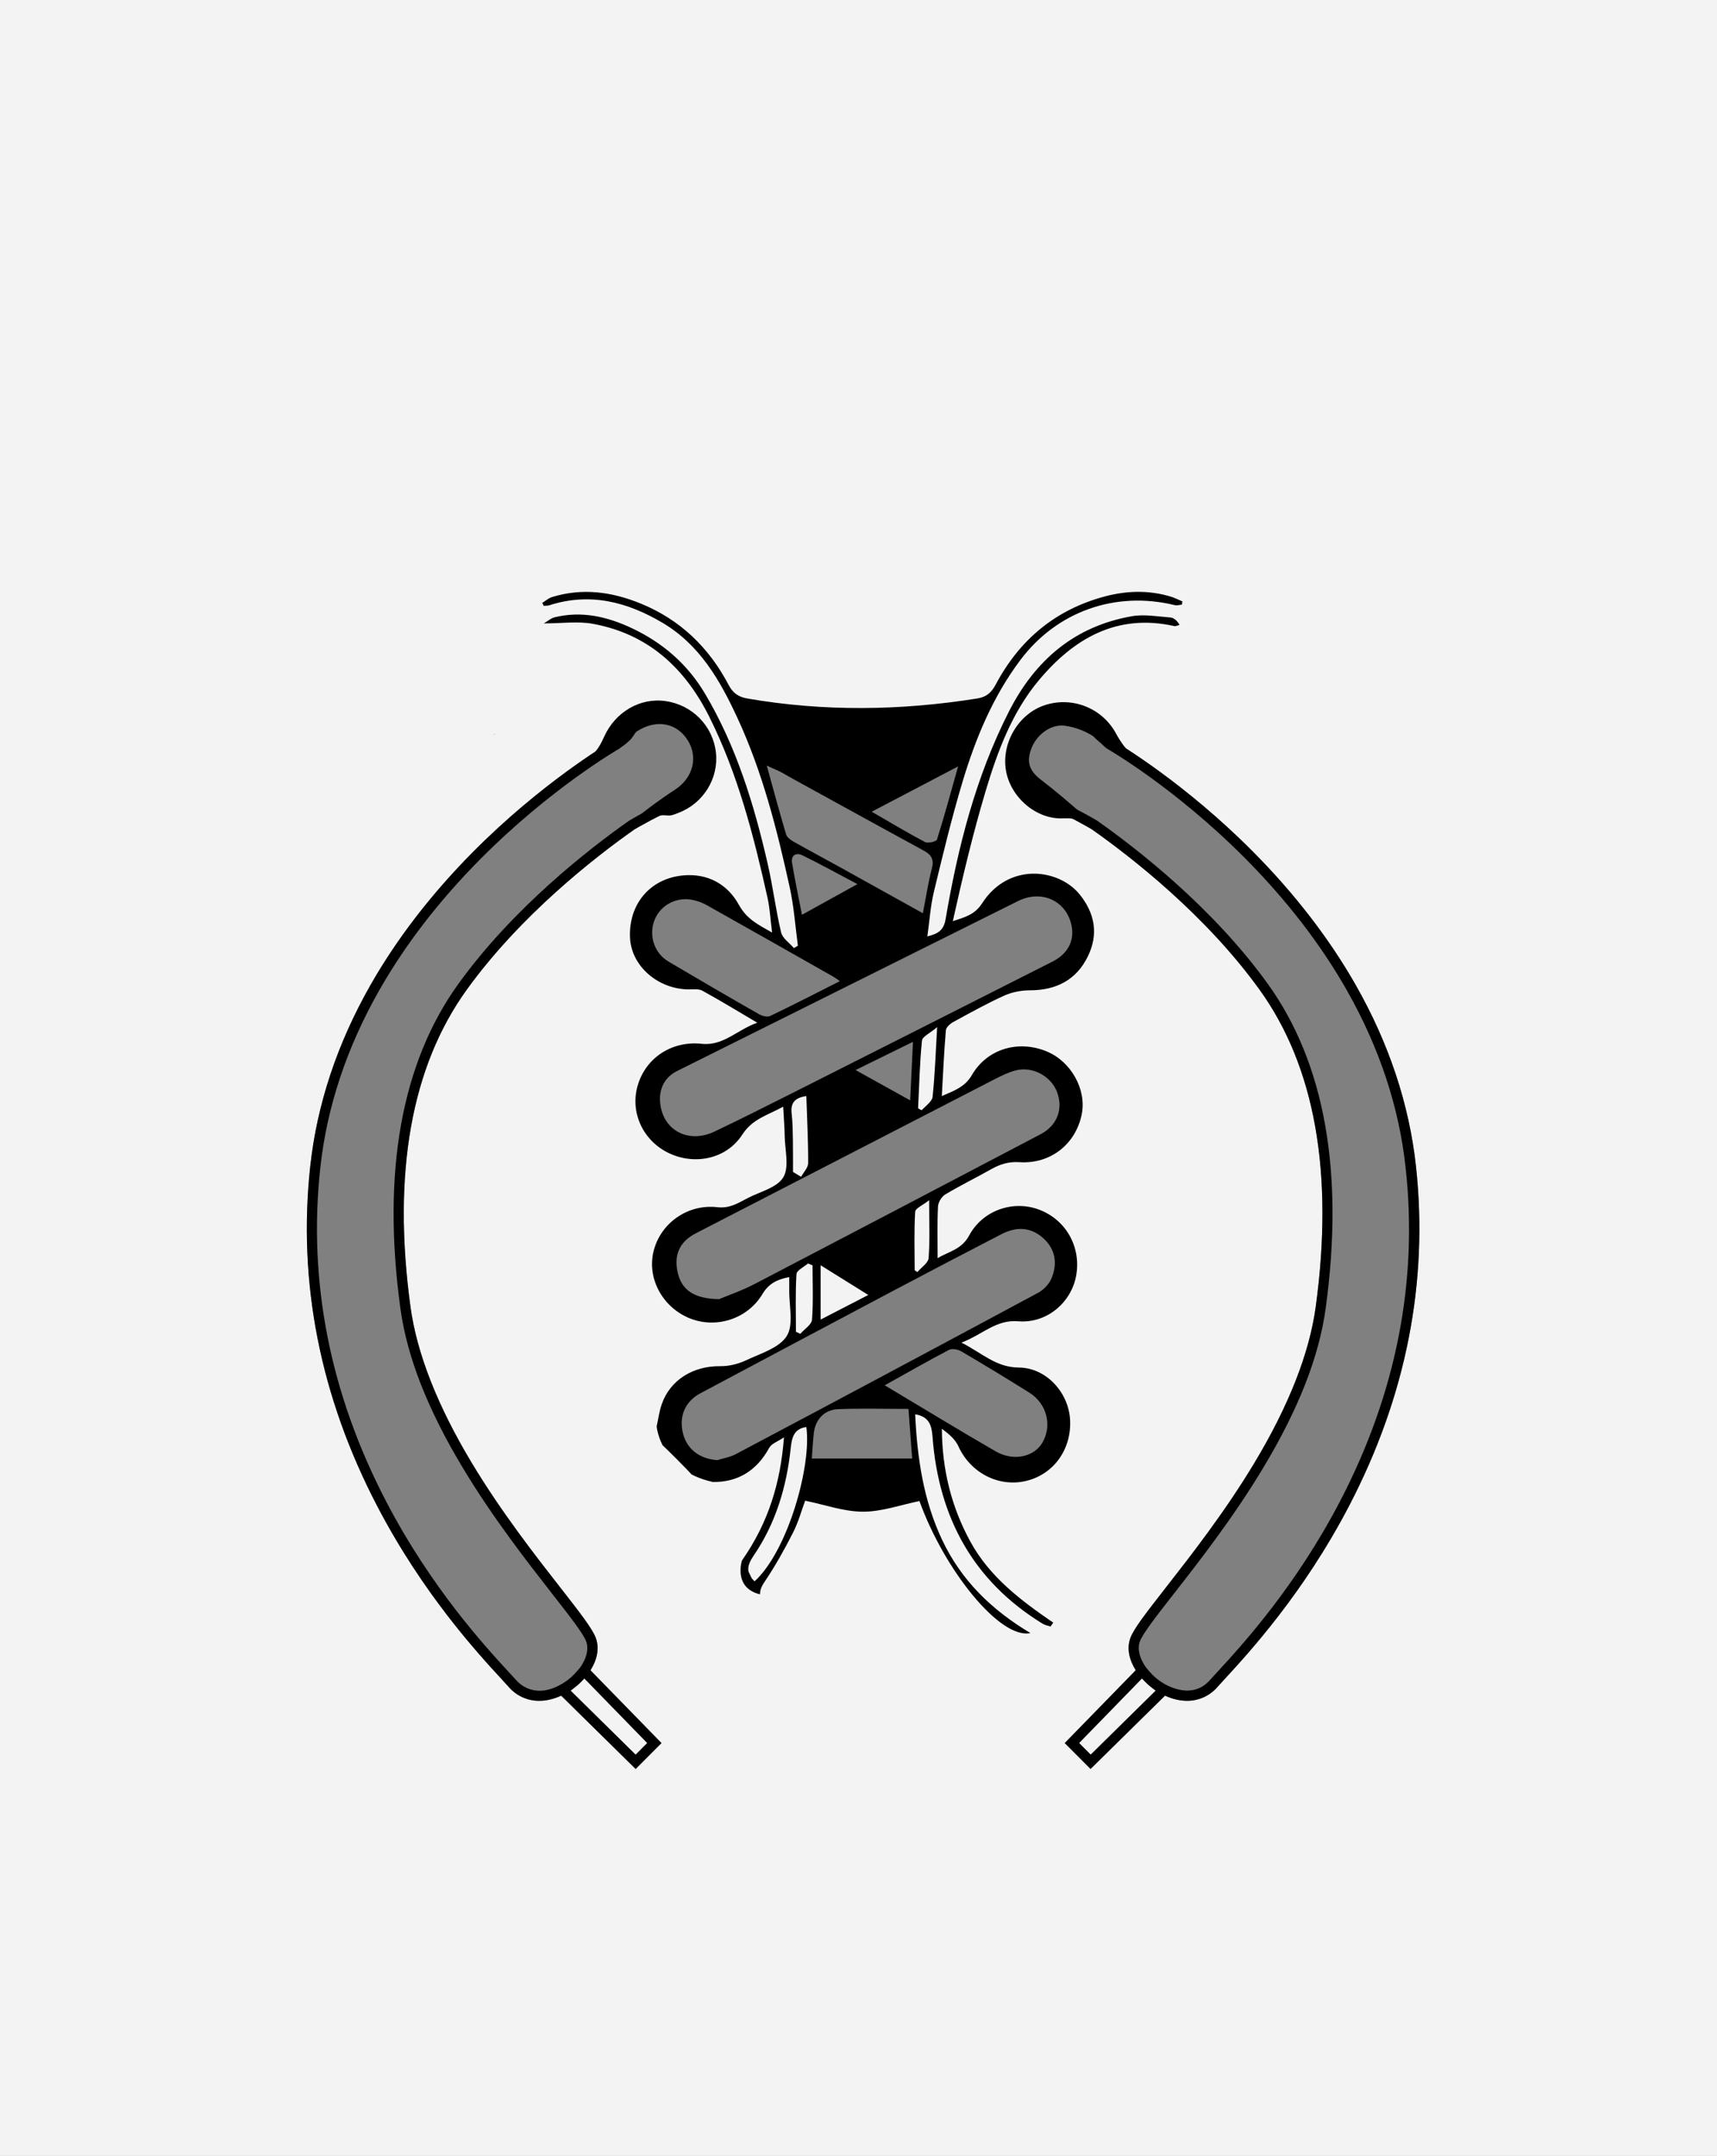 <?xml version="1.0" encoding="utf-8"?>
<!-- Generator: Adobe Illustrator 21.1.0, SVG Export Plug-In . SVG Version: 6.00 Build 0)  -->
<svg version="1.1" id="Layer_1" xmlns="http://www.w3.org/2000/svg" xmlns:xlink="http://www.w3.org/1999/xlink" x="0px" y="0px"
	 viewBox="0 0 2873 3606" style="enable-background:new 0 0 2873 3606;" xml:space="preserve">
<rect x="0" y="0" width="2873" height="3606" fill="#808080" stroke="none"/>
<style type="text/css">
	.st0{fill:#F3F3F3;}
	.st1{clip-path:url(#SVGID_2_);}
</style>
<title>Part 4</title>
<path class="st0" d="M970.6,2814.9c-1.2,1.1-2.3,2.2-3.5,3.3c-3.3,2.8-8.1,6.6-12.3,9.7l108.7,107.1l19.4-19.5l-105.2-108
	C975.5,2810,973.1,2812.5,970.6,2814.9z"/>
<path class="st0" d="M0,0v3606h2873V0H0z M1439.9,1359l161-84.8l12-6l-37,138.5l-19.4,10.8l9.4,4.7l-21,116l-103.9-56.7l-104.1,57.7
	l-15-107v-11l4.3-2.3l-12.3-6.7l-43-138L1439.9,1359z M1063.6,2958.9l-124.5-122.6c-12.5,5.7-24.9,8.6-36.7,8.6
	c-19.6,0.2-38.3-8.3-51.1-23.2c-3.1-3.5-7.2-8-12.4-13.6c-39.3-42.7-131.5-142.7-207.8-289.2c-95.4-183.1-133-374.2-111.9-568
	c11.2-103.2,45-205,100.4-302.5c44.2-77.8,102.2-153.1,172.4-223.8c112.7-113.5,221.6-178.8,234.4-186.3c6.4-7.1,9.8-9.4,13.3-11.6
	c2.4-1.4,4.2-2.6,12.2-14.6c10-15.1,30.2-25.8,51.6-27c26.2-1.6,51.5,10.4,71.3,33.8c15.8,18.7,20.6,41.4,13.8,65.8
	c-4.2,15.1-13.1,30.7-24.9,43.9c-10.7,12-22.5,20.8-32.5,24.1c-24.2,8-65.7,32.3-69.5,34.5c-66.2,46.6-190.5,143.3-280.7,268.2
	c-92.8,128.7-124.5,307.1-94.1,530.2c10.6,78,45.3,166.2,103,262c49.2,81.8,106,154.4,147.4,207.3c32.7,41.8,54.2,69.4,59.8,84.9
	c6.4,17.8,1.7,37-9,53.9l118.8,121.8L1063.6,2958.9z M1671.9,2288.3c0,0,74,35,85,57s10,56-3,75s-46,46-78,30s-99-70-99-70
	l-47.7-23.3l-2,38l5.3,55.3l-180-4l4-69.3l-32,10.7l-76.7,44c0,0-42.7,30-71.3,20.7s-53.3-42-52-68s17.3-54.7,38-63.3
	s53.3-24.7,53.3-24.7l104-50.7l138.7-79.3l-51.3-34l-50-26.7l-73.3,38.7c0,0-63.8,43.3-104.2,43.3s-61.8-37.3-62.4-58.7
	s2.7-70,39.3-84.7s55.3-16,80.7-27.3s94.7-45.8,94.7-45.8h6.5l13.2-6.9l165.2-94.5l-108-74l-100.5,48.5l-132,65.5c0,0-47,11-76-24
	s-8.5-87.5,13-96s81-38,81-38l85.5-43l-117-68c0,0-72-27.5-81-54.5s-8.5-74,35-90.5s82,5.5,91,15.5l208,131l258-131
	c0,0,53-40,101-17s40,83,28,97s-120.6,64-120.6,64l-148.4,78l-5,130l142-73c0,0,81-43,108,22s-22,103-66,112s-112,54-112,54
	l-230,127l94,57l65-28l51-29l56-32c0,0,53-43,100-28s50,65,43,82s-16,39-45,52s-97,43-97,43l-47,24L1671.9,2288.3z M2257.4,2518.8
	c-76.3,146.5-168.4,246.5-207.8,289.2c-5.2,5.7-9.3,10.1-12.4,13.6c-12.8,14.9-31.5,23.3-51.1,23.2c-11.8,0-24.2-2.9-36.7-8.6
	l-124.6,122.6l-43.2-43.3l118.8-121.8c-10.7-16.9-15.4-36-9-53.9c5.6-15.5,27.2-43.1,59.8-84.9c41.4-53,98.1-125.6,147.4-207.4
	c57.7-95.9,92.4-184,103-262c30.4-223.1-1.3-401.5-94.1-530.2c-90.1-124.9-214.4-221.6-280.7-268.2c-3.8-2.2-45.3-26.5-69.5-34.5
	c-20-6.6-48.5-36.2-57.4-68c-6.8-24.4-2.1-47.1,13.8-65.8c19.8-23.4,45.2-35.4,71.3-33.8c21.3,1.3,41.6,11.9,51.6,27
	c7.9,12,9.8,13.1,12.2,14.6c3.5,2.1,6.9,4.5,13.3,11.6c12.8,7.5,121.6,72.8,234.4,186.3c70.2,70.7,128.2,146,172.4,223.8
	c55.4,97.5,89.1,199.2,100.4,302.5C2390.4,2144.6,2352.8,2335.7,2257.4,2518.8L2257.4,2518.8z"/>
<path class="st0" d="M1918,2814.9c-2.5-2.4-4.9-4.8-7.2-7.4l-105.2,108l19.4,19.5l108.7-107.1c-4.1-3.1-9-6.9-12.3-9.7
	C1920.3,2817.1,1919.1,2816,1918,2814.9z"/>
<path d="M827.2,1229.2c0.5-0.9,0.7-1.5,0.6-1.8C827.2,1227.7,826.9,1228.5,827.2,1229.2z"/>
<path d="M1742.1,1304.5c-19.5-15-24.4-28.7-17.2-50.2c8.2-24.4,32.7-43.7,57-40.4c16.4,2.3,32.1,8,46.1,16.8
	c20.8,13.3,41,27.7,60.3,43.1c3.1-2.8,5.6-6.1,7.5-9.7c-11.4-10.1-21-23.4-28.2-36.8c-22.9-42.8-73.3-63-119.4-47.8
	c-43.8,14.4-72.8,63.1-65,109.2c7.6,44.7,50.6,82.4,96,80.1c10.4-0.5,23.5,0.6,30.6,4.5c2.5-3.7,3-4.7,5-7.8
	C1791.7,1344.4,1767.5,1324.1,1742.1,1304.5z"/>
<g>
	<defs>
		<path id="SVGID_1_" d="M2068.3,1023.7l-39.7-196.4l-371.9,20.9l-559.9-20.9L825.2,929c0,8.4-11.1,147.6,0,164.3
			s97.5,100.3,97.5,100.3l74.5,142.8l39.7,25.1l25.8,41.8l8.4,60.6l-28.6,81.5l7,57.8l37.6,46l75.2,31.3l-44.6,46l-37.6,32
			l-47.3,57.8l13.9,78.7l14.6,109.3V2108c0,0,29.9,87,29.9,89.1s-8.4,98.9-8.4,98.9s6.3,29.2,6.3,31.3s9.7,59,9.7,59
			s6.6,73.1,93.5,92.4s68.2,56.1,68.2,56.1l-19,75.4c0,0-15.1,45.6,30.3,56.6s42.8,51.2,42.8,51.2l300.3,75.2h175.5l75.2-140
			c0,0,135.8-816.9,135.8-825.2s-48-438.8-48-438.8L2068.3,1023.7z"/>
	</defs>
	<clipPath id="SVGID_2_">
		<use xlink:href="#SVGID_1_"  style="overflow:visible;"/>
	</clipPath>
	<g class="st1">
		<path d="M1009.5,1261.6c18.7-13.3,37.6-26.3,56.9-38.7c31.5-20.2,65.4-14.1,83.9,14.6c18.2,28.2,10,63.2-20.8,83.3
			c-28.8,18.8-56.3,39.5-82.3,61.9c1.7,2.1,3.3,4.2,4.7,6.5c21-15.3,38.7-27.9,65.8-25.2c5.8,0.6,12.2-2.3,18-4.6
			c41.3-15.8,67.1-57.7,62.2-100.7c-5-44.4-39.1-79.4-84-86c-42.9-6.3-84.4,18.4-102.8,59.1c-5.1,11.3-11.4,23.9-21.2,31.2
			c-4.8,3.6-10.4,8.5-15.1,12.1c1.9,4,2.5,5.2,4.3,9C989.1,1276.6,999.2,1269,1009.5,1261.6z"/>
		<path d="M1242.7,2608.4c-0.4,0.6-0.8,1.2-1.3,1.9l-49.2-131.5c41.7,0.8,73.9-18.5,95-57.3c3.7-6.8,13.8-10.1,24.6-17.4
			C1306.1,2479.9,1285.9,2546,1242.7,2608.4c7.3,21.6,8.1,45.1,28.9,58.4c0.1,0.5,0.2,1.3,0.3,2c-0.8-7.9,1.7-14.5,7.3-22.8
			c17.8-26.4,33.5-54.4,47.9-82.8c9-17.7,14.3-37.4,20.1-53.1c33.2,6.8,64.9,18.3,96.6,18.4c31.4,0.1,62.9-11.3,94.7-17.8
			c41.3,115,134.9,231.8,185.6,220.8c-66.2-39.6-116.1-89.1-147.6-155.7s-41.7-137.1-45.2-210.2c24.1,3.9,27.7,19.4,29.1,38.1
			c10.3,134.1,67.7,240.7,184.2,312.2c3.9,2.4,8.8,3.2,13.2,4.7l4.6-6.5c-54.3-37.1-106.3-76.4-138.5-135.1
			c-32-58.4-47.5-121-47.9-189.2c11.2,8.3,22.3,17.4,27.6,29.2c19.8,44,66.8,69,113.1,58.1s76.6-52.9,73.8-102.6
			c-2.4-44.7-39.3-86.8-85.9-87.1c-38.5-0.3-61.6-24.6-95.9-41.7c35.3-13.3,57.7-38.8,94.9-35.7c48.2,4,89.3-31.6,97.2-76.9
			c8.3-47.9-17.4-93.2-62.6-110c-43.4-16.1-94.1,1.4-116.7,43.7c-12.7,23.6-35.4,26.9-52.6,37.7c0-29.6-0.8-58.1,0.6-86.4
			c0.3-7.1,6.1-16.7,12.3-20.3c25-15,51.3-27.8,76.8-42.2c14.8-8.3,29.1-12.9,47.1-11.7c52.1,3.4,94.2-30.1,104.3-80
			c8.4-41.3-17.6-88.1-58.2-105.1c-47.6-19.9-100.1-4.6-125.6,39.4c-11.4,19.7-28.9,25.9-50.3,35.1c2.2-38.5,3.7-74.3,6.8-110.1
			c0.4-5,7.3-11,12.6-13.9c28.1-15.3,56.1-30.9,85.2-44.1c13.2-5.9,28.8-8.8,43.3-8.8c43.9-0.1,77.5-17.6,96.6-57
			c17.8-36.5,11.8-71.6-13.8-103.3c-34.8-43.1-118.8-54.6-163.5,15.1c-11.9,18.6-28.9,23.1-48.8,29.6
			c16.3-73.5,33.6-146.2,54.9-217.6c19.8-66.1,44.1-131.7,88.9-185.2c58.4-69.8,130.5-112.3,226.9-90.8c2.6,0.6,5.8-1.3,8.7-2.1
			c-4.4-7.4-9.8-11.9-15.5-12.3c-21.3-1.6-43.4-5.7-64.1-2.1c-96.3,16.8-162.4,73.8-206,159.6c-55.7,109.6-85.4,227.1-105.9,347.3
			c-3.3,19.3-13.3,24.2-30.5,28.7c3.7-26.1,5.2-50.6,10.8-74c15-62.1,29.9-124.3,48.3-185.4c21.7-72.1,50.5-141.6,96.2-202.5
			c61.2-81.8,159.5-116.5,258.8-92.2c3.6,0.9,7.8-0.5,11.8-0.9c0.3-1.8,0.5-3.6,0.8-5.4c-6.7-2.8-13.2-6.2-20.1-8.2
			c-36.3-10.8-72.8-9.8-109.2-0.2c-82.8,22-143,72.3-182.9,147.3c-7.1,13.3-15.3,21-31,23.5c-128.2,20.4-256.2,22.2-384.4,0.1
			c-15-2.6-24.3-8.8-31.6-22.7c-32.8-62.5-80.9-109.1-146.9-136.1c-48.4-19.8-97.8-26.6-148.7-10.9c-5.8,1.8-10.8,6.4-16.2,9.7
			l2.4,4.9c3.1-0.3,6.4,0.1,9.3-0.9c68.1-21.8,130.1-5.8,189.5,29.3c62.6,37.1,96.4,96.6,125.6,159.8
			c41.7,90.1,65.9,185.8,87.1,282.2c7.1,32.2,9.4,65.4,13.8,98.2l-6.7,3.9c-7.4-8.7-19-16.3-21.4-26.2c-9-37.8-13.7-76.6-22.4-114.5
			c-22.7-99.2-52.3-196-104.7-284.5c-29.4-49.6-70.8-85.4-122.4-109.8c-41.2-19.4-84-29.4-129.5-18.3c-6.1,1.5-11.3,6.3-18,10.2
			c30.3,0,56.9-3.9,82,0.7c91.8,16.8,153.4,73,194.5,154.9c48.1,95.9,74.4,198.7,97.6,302.6c4.1,18.2,5,37.2,7.8,58.9
			c-23.7-13.3-42.5-22.7-55.4-46.1c-18.9-34.6-52.3-53.5-94.1-49.4c-55.1,5.4-90.9,48.5-88.2,104.5c2.3,47.1,46.7,85.8,98.5,86.1
			c7.5,0,16.3-1.2,22.4,2.1c29.7,16.3,58.6,33.9,92,53.6c-34.1,12.1-56.8,39.2-92.9,35.3c-50.2-5.4-94,23.6-107.3,70.2
			c-12.7,44.2,8.5,90.9,50.8,111.9c43.7,21.7,97.8,11,124.4-30.3c16.9-26.2,42.3-32.4,68.4-46.6c1,18.3,2.2,33.5,2.5,48.7
			c0.3,23.5,8,51.9-2.3,69.3s-39,24.1-59.9,35c-15.7,8.1-29.8,17.5-50.3,15.1c-50.3-5.8-95.6,27.1-107,74
			c-10.8,44.3,14.1,91.6,58.1,110.8c44.6,19.4,98.7,3.1,124.2-39.6c10.4-17.5,24.8-24.6,44.8-28.3c0,7.7,0.1,14.4,0,21.1
			c-0.5,26.3,7.8,58.2-4.1,77.4c-12.6,20.1-44.1,29.3-68.5,40.8c-13,6.1-28.5,9.9-42.8,9.7c-45.2-0.6-83.8,22.9-97.9,63.5
			c-4.2,12-5.8,24.9-8.7,37.9l-1.6-1.3c0.9,9.5,3.3,18.8,6.9,27.6c20.2,19.1,39.8,38.8,58.7,59.1c9.5,3.9,19.8,5.9,30.1,6
			c-10.3-0.1-20.5-2.1-30.1-6c2.8,3,5.6,5.9,8.3,8.9c20.4,22.4,30,54.6,47,87c-55.5-43.3-102.7-86-155.4-120.1
			c-113.1-73.2-196-171.6-258-289.4c-3.4-6.4-6.3-13-7.5-20.8c62.9,90.4,157.6,144.4,238.5,213.9c23.2,19.9,46.1,40.4,68.4,61.5
			c-3.7-8.8-6-18.1-6.9-27.6c-70.1-55.9-140.5-110.2-208.7-167.2c-50.1-41.9-88.8-94-119.1-151.9c-5.3-10.2-9.8-22.1-10.3-33.4
			c-2.4-55.5-2.9-111.1-5.2-166.6c-0.7-16.7,6.1-26.2,21.1-30.9c55.6-17.3,111.2-34.8,167-51.3c16.2-4.8,33.1-6.8,51-10.3
			l-12.7-31.2c16.1-4.2,31.4-8.4,46.8-12.3c23.6-5.9,47.3-11.3,70.8-17.6c12.2-3.2,22.7-9.9,20.3-24.7
			c-2.5-15.1-14.9-16.5-27.4-16.2c-2.8,0.1-5.6,0.4-8.3,0.9c-37.8,5.9-75.5,12-113.3,17.8c-4.6,0.7-12.5,2.2-13.7,0.2
			c-12.3-19.8-30-10.9-45-7.9c-34.8,6.9-69.4,15.2-105.2,23.5c-4.9,2-10.1,3.2-15.3,3.6l-4.4,1l0.4-1.1c-4.2-0.4-8.2-1.7-11.9-3.8
			c-0.5,1.1-1,2.2-1.4,3.3c-2.2,5.3-6.1,11.5-11,13.9c-22.3,11-45.2,20.9-71.1,32.7c0.2-55.1,10.5-105.3,28.9-153.5
			c48.7-127.1,125.5-231,232.9-309c1.9-1.4-6.8-0.9-21.4,0.7c-52,40.5-97.1,88.2-136.2,142.4c-66.4,92.2-110.7,192.7-116.3,307.7
			c-0.7,15-5.3,23.3-18.3,30.9c-122.9,73-215.3,172.4-265.8,308.2c-35,94.2-49.5,191.8-54.7,291.6c-6.9,133.9,22.2,259.5,81.3,378.9
			c19,38.4,41,75.7,56.6,115.5c38.8,99.4,101.8,179.6,190.6,236.8c140.9,90.8,290.2,91.8,439.8,24
			c93.1-42.2,157.3-113.9,182.7-215.2c20.1-79.8,10.9-158.6-16.3-235.5c-1.1-3.4-1.8-6.8-2.4-10.3 M446.4,2776.9
			c-4.9-8.6-10.3-16.9-14.6-25.8c-67-138-92-283-76-435.8c11.5-109.6,34.4-215.6,89.6-312.1c78.3-137.1,199.7-222,344-276.7
			c40-15.2,83-22.2,124.7-33c17.3-4.4,30.3-2.3,37.2,18c5.9,17.6,15.8,33.8,22.5,47.7c-64.7,20.1-129,35.6-189.8,59.9
			c-136.1,54.5-227,154.8-285.1,288.9c-52.5,121.1-83.6,246.8-81.1,378.1c1.6,85.7,17,171.2,26.3,256.8c0.8,6.9,3,13.6,4.1,20.4
			C449,2767.9,448.4,2772.6,446.4,2776.9z M741.1,1855.2v132.5l-3,1.2c-5.4-14.8-11-29.4-16.1-44.3c-4-11.8-7.4-23.8-10.9-35.7
			C700,1870.7,701.1,1868.8,741.1,1855.2L741.1,1855.2z M1129.1,2721.5c18.6-6.4,33.1-20.7,48.8-32.1c16.2-11.8,30.9-25.7,47.4-39.6
			c7.2,18.3,8.5,34-10.9,45.9c-11.8,7.3-22.9,15.7-34.1,24.1c-4.9,3.7-9.1,8.4-13.6,12.6l4.8,6.5l61.9-41.1
			c-5,31.3-7.6,57.8-13.5,83.6c-35.4,153.3-182.1,247.1-303.2,256.9c-137.6,11.1-252.5-41.8-356.2-125.6
			c-25.9-20.9-52.1-42.9-72.1-69.1c-14.2-18.7-21-44.6-26.2-68.4c-47.5-214.9-50-427.8,35.1-635.1c39.8-96.8,92.1-185.7,180.3-247.8
			c3.4-2.4,6.8-4.7,11.1-7.6c21,59.1,40.5,116.9,62,174c35.3,93.6,69.8,187.8,132.8,267.8c46.2,58.7,103.7,104.4,165.4,145.4
			c68,45.2,138.9,111.3,174.4,164.2l-98,79.6L1129.1,2721.5z M1603.2,1281.9c-12.2,43.3-23,83.1-35.4,122.4
			c-1.1,3.4-15.1,6.7-20,4.1c-28.8-15.1-56.7-32-89.2-50.7L1603.2,1281.9z M1325.4,1443.7c-2.3-14.1,7.2-18,17.8-12.8
			c29.6,14.5,58.5,30.5,91.5,47.9l-92.8,51.3C1336,1500.1,1330.1,1472,1325.4,1443.7L1325.4,1443.7z M1118.5,1608.3
			c-24.5-14.5-33.7-45.1-22.7-70.9c10.6-24.8,38.2-38.4,65.4-31.7c7.4,1.8,14.6,4.5,21.3,8.2c70.8,39.8,141.4,79.7,212,119.8
			c3,1.7,5.6,3.8,10.8,7.4c-40,20.2-78.1,39.9-116.7,58.3c-4.8,2.3-13.6-0.1-18.9-3.2C1219,1667.3,1168.7,1638,1118.5,1608.3
			L1118.5,1608.3z M1262.6,2645c-14.4-13.8-13.2-26-1.7-42.8c36.9-53.8,55.2-114.8,62.1-179.3c1.9-17.7,4.9-33.1,26.2-36
			C1358.3,2451.1,1318.4,2594.1,1262.6,2645z M1358.4,2439.6c1.1-15,1.7-28.8,3.3-42.4c2.5-22.8,17.6-39.3,40.8-40.2
			c38.1-1.5,76.2-0.4,117.6-0.4c1.9,25.1,3.8,51.9,6.2,83L1358.4,2439.6z M1722.4,2329.4c29.4,18.5,38.5,55.2,21.7,83.8
			c-13.9,23.7-48.3,31.5-77.9,14.5c-61.3-35.4-121.8-72.4-185.8-110.6c38.3-21.3,72.6-41,107.6-59.3c5.1-2.6,14.8-0.8,20.3,2.4
			C1646.7,2282.7,1684.7,2305.8,1722.4,2329.4L1722.4,2329.4z M1675.7,2064.3c26.8-13.8,50.2-10.9,69.7,6.5s25.4,41.4,13.6,68.3
			c-4.1,9.3-13,18.4-22,23.3c-168.3,90.4-336.7,180.3-505.5,269.7c-9.5,5.1-20.7,6.9-31.2,10.2c-29.7-2.2-50.7-18-57.5-44.8
			c-7.1-28,3.3-53.2,28.7-66.8c106-56.5,212.1-112.9,318.2-169.1C1551.5,2128.9,1613.5,2096.4,1675.7,2064.3L1675.7,2064.3z
			 M1332.7,2131.1c0.4-6.3,12.6-11.9,19.3-17.8l7.6,3.2c0,30.3,1.4,60.8-0.9,90.9c-0.7,8.3-12.8,15.8-19.6,23.6l-7.3-3.4
			C1331.8,2195.5,1330.7,2163.2,1332.7,2131.1L1332.7,2131.1z M1373.1,2207.2v-90.9l79.8,49.7L1373.1,2207.2z M1531.3,2026.8
			c0.3-5.7,12.5-10.7,23.4-19.3c0,36.3,1.4,66.7-0.9,96.8c-0.6,8.2-12.3,15.6-18.8,23.4l-4.5-3
			C1530.4,2092.1,1529.4,2059.4,1531.3,2026.8L1531.3,2026.8z M1664.6,1805c11.1-5.7,22.5-11.3,34.5-14.5c28.1-7.6,59.4,9.2,69.6,36
			c10.7,28.1,0.3,56.1-27.2,70.5c-159.3,83.7-318.8,167.2-478.3,250.4c-22.4,11.7-46.6,19.9-60,25.6c-42.7-0.6-62.8-16.1-69.2-44.4
			c-6.7-29.8,3.2-51.8,30.4-65.8C1331.1,1976.8,1497.8,1890.9,1664.6,1805z M1326.7,1906.8c-0.3-14.6-0.3-29.3-2-43.7
			c-2.1-16.9,3.7-26.8,24.5-29.8c1.2,37.6,3.2,74.8,3.1,112c0,7.7-7.7,15.4-11.8,23.1l-13.6-8.2
			C1326.8,1942.3,1327,1924.6,1326.7,1906.8L1326.7,1906.8z M1431.6,1789.8l96-47.2c-1.6,33.9-3,63.9-4.6,97.9L1431.6,1789.8z
			 M1536.2,1853.8c1.9-37.8,2.7-75.7,6.5-113.2c0.7-6.9,13.6-12.5,25.4-22.6c-2.6,43.8-3.7,80.5-7.7,116.8c-0.9,8-11.9,15-18.2,22.4
			L1536.2,1853.8z M1703.3,1507.2c39.4-19.6,80.5-0.8,89.5,40c5.6,25.6-5.5,48-31.7,61.2c-146.3,74.1-292.6,148-439,221.8
			c-42.2,21.2-84.4,42.5-127,62.7c-44.9,21.3-90.4-4.1-90.8-55.5c0.2-16.7,7.2-35.2,28.5-45.9
			C1322.9,1696.8,1513.1,1601.9,1703.3,1507.2L1703.3,1507.2z M1559.3,1452.4c-6.2,23.9-9.9,48.5-15.1,75.1
			c-47-26.1-91.6-51-136.3-75.7c-26.7-14.8-53.6-29.1-80.2-44.1c-5-2.8-11-7.3-12.4-12.2c-11-37.1-21.1-74.4-32.3-114.9
			c10.4,5,19,8.6,27.1,13c78.5,43,156.8,86.3,235.3,129C1558.1,1429.4,1563.2,1437.1,1559.3,1452.4L1559.3,1452.4z"/>
		<path d="M790,1709.5c5.3-0.3,10.4-1.5,15.3-3.6C800.2,1707.1,795.1,1708.3,790,1709.5z"/>
	</g>
</g>
<path d="M1103.4,1185c-21.3,1.3-41.6,11.9-51.6,27c-7.9,12-9.8,13.1-12.2,14.6c-3.5,2.1-6.9,4.5-13.3,11.6
	c-12.8,7.5-121.6,72.8-234.4,186.3c-70.2,70.7-128.2,146-172.4,223.8c-55.4,97.5-89.2,199.2-100.4,302.5
	c-21.1,193.8,16.5,384.9,111.9,568c76.3,146.5,168.4,246.5,207.8,289.2c5.2,5.7,9.3,10.1,12.4,13.6c12.8,14.9,31.5,23.3,51.1,23.2
	c11.8,0,24.2-2.9,36.7-8.6l124.6,122.6l43.2-43.3l-118.8-121.7c10.7-16.9,15.4-36,9-53.9c-5.6-15.5-27.2-43.1-59.8-84.9
	c-41.4-53-98.1-125.6-147.4-207.3c-57.7-95.9-92.4-184-103-262c-30.4-223.2,1.3-401.5,94.1-530.2
	c90.1-124.9,214.4-221.6,280.7-268.2c3.8-2.2,45.3-26.5,69.5-34.5c10-3.3,21.8-12.1,32.5-24.1c11.8-13.3,20.7-28.9,24.9-43.9
	c6.8-24.4,2.1-47.1-13.8-65.8C1154.9,1195.5,1129.6,1183.5,1103.4,1185z M1083,2915.4l-19.4,19.5l-108.8-107.1
	c4.1-3.1,9-6.9,12.3-9.7c1.2-1,2.3-2.1,3.5-3.3c2.5-2.4,4.9-4.8,7.2-7.4L1083,2915.4z M1172.2,1280c-7.8,27.7-32.6,51.9-46.4,56.5
	c-27,9-71.2,35.1-73.1,36.2l-0.6,0.4c-67.1,47.2-193.2,145.3-285,272.4c-95.4,132.3-128.2,314.8-97.2,542.5
	c11.1,81.5,45.5,169.3,105.3,268.5c49.8,82.6,106.9,155.7,148.5,209c29.4,37.6,52.5,67.2,57.2,80.2c4.5,12.6,0.4,28.4-9.8,42.9
	l-0.8,1c-0.1,0.1-8.1,10.1-14.6,15.8c-1.5,1.3-3.4,2.8-5.4,4.4c-3.1,2.3-6.2,4.4-9.5,6.4c-14.7,8.7-27.3,11.8-38,11.8
	c-14.9,0-29-6.4-38.9-17.5c-3.2-3.6-7.4-8.2-12.7-13.9c-38.9-42.2-130-141-205.2-285.5c-93.8-180.1-130.8-367.9-110-558.3
	c11-100.8,44-200.3,98.2-295.7c43.4-76.5,100.4-150.5,169.5-220.1c117.8-118.7,231.1-183.9,232.3-184.6l1.2-0.7l0.9-1.1
	c4.6-2.8,9-6.2,12.9-9.9c4.8-4,5.9-5.4,15-19.2c5.9-8.9,20-18.3,38.4-19.4c1.2-0.1,2.3-0.1,3.6-0.1c14.5,0,34.5,5.3,53.8,27.9
	C1174,1244.2,1177.5,1261.1,1172.2,1280z"/>
<path d="M2369.3,1950.8c-11.2-103.2-45-205-100.4-302.5c-44.2-77.8-102.2-153.1-172.4-223.8c-112.7-113.5-221.6-178.8-234.4-186.3
	c-6.4-7.1-9.8-9.4-13.3-11.6c-2.4-1.4-4.2-2.6-12.2-14.6c-10-15.1-30.2-25.8-51.6-27c-26.2-1.6-51.5,10.4-71.3,33.8
	c-15.8,18.7-20.6,41.4-13.8,65.8c8.9,31.8,37.4,61.4,57.4,68c24.2,8,65.7,32.3,69.5,34.5c66.3,46.6,190.6,143.3,280.7,268.2
	c92.9,128.7,124.5,307.1,94.1,530.2c-10.6,78-45.3,166.2-103,262c-49.2,81.8-106,154.4-147.4,207.4c-32.7,41.8-54.2,69.4-59.8,84.9
	c-6.4,17.8-1.7,37,9,53.9l-118.8,121.8l43.2,43.3l124.6-122.6c12.4,5.7,24.9,8.6,36.7,8.6c19.6,0.2,38.3-8.3,51.1-23.2
	c3.1-3.5,7.2-8,12.4-13.6c39.3-42.7,131.5-142.7,207.8-289.2C2352.8,2335.7,2390.4,2144.6,2369.3,1950.8z M1825,2934.9l-19.4-19.5
	l105.2-108c2.3,2.6,4.7,5,7.2,7.4c1.2,1.1,2.3,2.2,3.5,3.3c3.3,2.8,8.1,6.6,12.3,9.7L1825,2934.9z M2242.3,2510.9
	c-75.2,144.5-166.3,243.3-205.2,285.5c-5.3,5.7-9.4,10.2-12.7,13.9c-11.7,13.2-25.2,17.4-37.8,17.4c-17.2,0-32.7-7.9-39.1-11.7
	c-3.3-2-6.5-4.1-9.6-6.4c-2-1.6-3.9-3.1-5.4-4.4c-6.5-5.6-14.5-15.7-14.6-15.8l-0.8-1c-10.2-14.5-14.3-30.3-9.8-42.9
	c4.7-12.9,27.8-42.6,57.2-80.2c41.7-53.3,98.8-126.4,148.5-209c59.8-99.2,94.2-187.1,105.3-268.5c31-227.6-1.7-410.1-97.2-542.5
	c-91.7-127.1-217.9-225.2-285-272.4l-0.6-0.4c-1.9-1.1-46.1-27.2-73.1-36.2c-13.7-4.6-38.6-28.8-46.4-56.5
	c-5.3-18.9-1.8-35.8,10.3-50.2c19.2-22.7,39.3-27.9,53.8-27.9c1.2,0,2.4,0,3.6,0.1c18.4,1.1,32.5,10.6,38.4,19.4
	c9.1,13.7,12.6,15.4,17,19.4c1.8,1.7,4,3.2,10.3,9.4l2.2,1.6l1.6,1.1c1.1,0.7,113.4,65.2,231.2,183.9c69,69.6,126,143.6,169.4,220.1
	c54.1,95.4,87.2,194.9,98.1,295.7C2373.1,2143,2336.1,2330.9,2242.3,2510.9L2242.3,2510.9z"/>
</svg>
